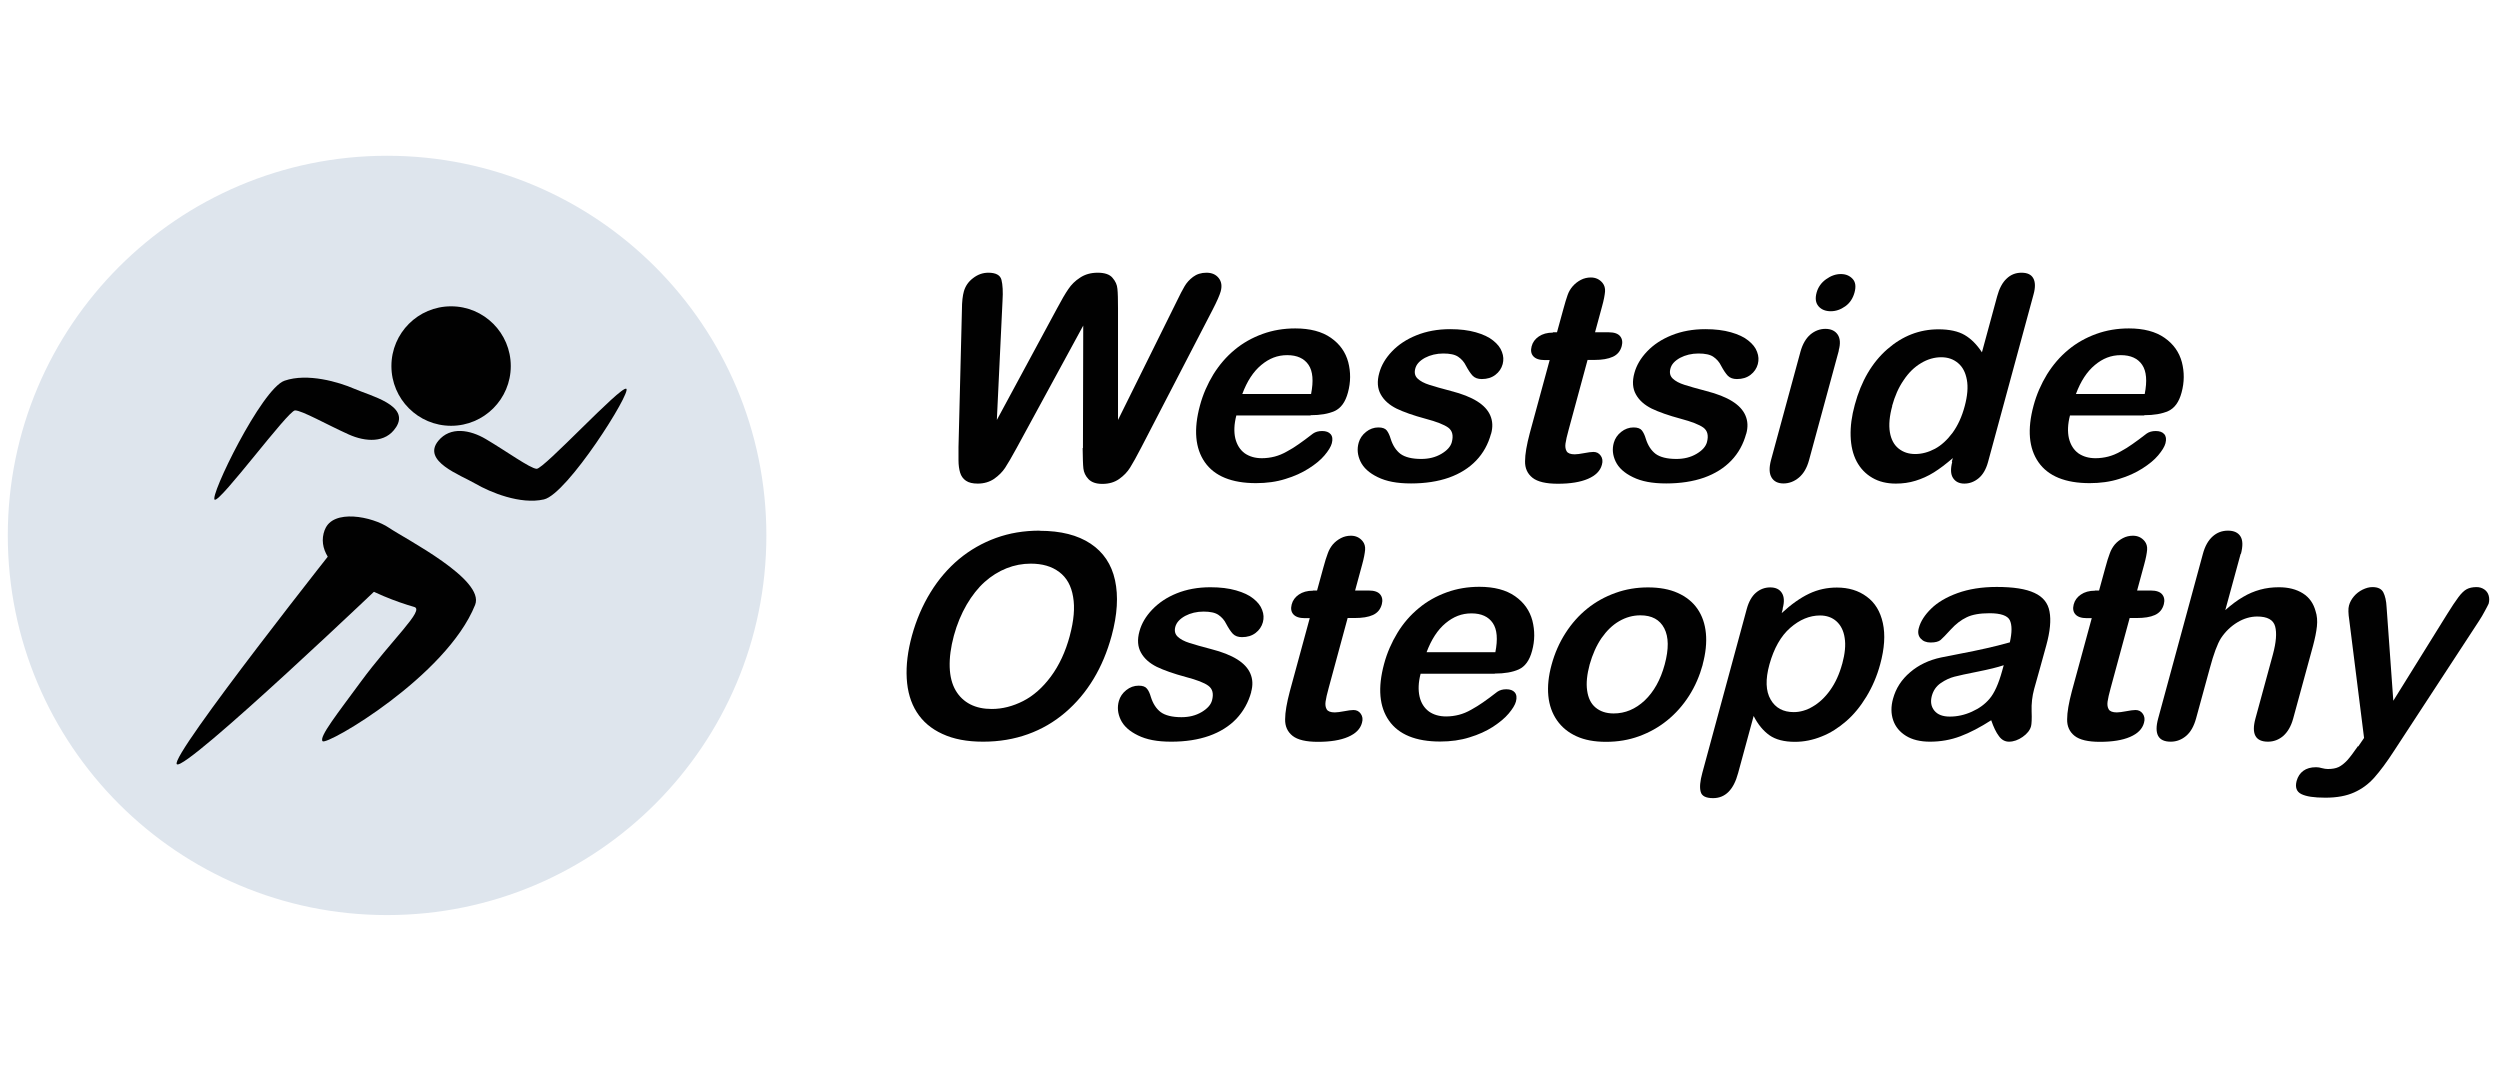 <?xml version="1.0" encoding="UTF-8"?> <svg xmlns="http://www.w3.org/2000/svg" width="321" height="138" viewBox="0 0 321 138" fill="none"><path d="M49.701 117.496C76.598 117.496 98.402 95.671 98.402 68.748C98.402 41.825 76.598 20 49.701 20C22.804 20 1 41.825 1 68.748C1 95.671 22.804 117.496 49.701 117.496Z" fill="#DEE5ED"></path><path d="M56.273 56.609C57.824 54.711 60.373 55.19 62.384 56.379C65.047 57.952 68.055 60.138 68.898 60.195C69.799 60.272 79.684 49.533 80.412 49.916C81.14 50.3 72.864 63.436 69.837 64.126C66.81 64.817 62.94 63.206 61.062 62.113C59.07 60.962 54.146 59.217 56.273 56.609Z" fill="#010101"></path><path d="M50.831 54.883C49.51 56.935 46.904 56.743 44.777 55.785C41.961 54.519 38.742 52.678 37.88 52.697C36.98 52.716 28.32 64.472 27.573 64.165C26.826 63.858 33.589 49.897 36.539 48.881C39.49 47.864 43.494 49.053 45.486 49.916C47.594 50.837 52.671 52.045 50.851 54.864L50.831 54.883Z" fill="#010101"></path><path d="M22.707 98.128C23.799 99.106 50.027 74.099 50.736 73.389C51.445 72.68 44.203 68.787 44.203 68.787C44.203 68.787 21.672 97.207 22.707 98.128Z" fill="#010101"></path><path d="M57.92 54.672C62.153 54.672 65.584 51.238 65.584 47.002C65.584 42.765 62.153 39.331 57.92 39.331C53.688 39.331 50.257 42.765 50.257 47.002C50.257 51.238 53.688 54.672 57.92 54.672Z" fill="#010101"></path><path d="M41.712 68.02C42.727 65.297 47.804 66.313 49.95 67.77C52.096 69.228 62.307 74.406 61.005 77.666C57.346 86.832 41.999 95.731 41.425 95.174C40.907 94.657 43.36 91.588 46.31 87.561C50.314 82.115 54.568 78.318 53.188 77.934C48.705 76.649 39.854 72.948 41.693 68.039L41.712 68.02Z" fill="#010101"></path><path d="M139.05 57.51L139.088 41.804L130.543 57.51C129.892 58.699 129.394 59.562 129.049 60.08C128.704 60.598 128.244 61.058 127.651 61.48C127.057 61.883 126.348 62.094 125.543 62.094C124.892 62.094 124.394 61.979 124.03 61.729C123.666 61.48 123.416 61.135 123.282 60.694C123.148 60.253 123.072 59.716 123.072 59.102C123.072 58.488 123.072 57.913 123.072 57.395L123.512 39.752C123.512 38.736 123.608 37.95 123.761 37.413C123.953 36.742 124.336 36.166 124.949 35.706C125.543 35.246 126.194 35.016 126.903 35.016C127.861 35.016 128.436 35.322 128.589 35.936C128.743 36.55 128.8 37.451 128.723 38.64L127.995 53.924L135.716 39.618C136.291 38.525 136.789 37.681 137.172 37.125C137.556 36.55 138.054 36.051 138.686 35.648C139.318 35.227 140.065 35.016 140.947 35.016C141.828 35.016 142.479 35.227 142.843 35.668C143.226 36.109 143.437 36.569 143.476 37.087C143.533 37.605 143.552 38.448 143.552 39.618V53.924L151.12 38.64C151.503 37.835 151.829 37.221 152.097 36.761C152.365 36.3 152.729 35.898 153.189 35.553C153.649 35.207 154.223 35.016 154.913 35.016C155.603 35.016 156.12 35.246 156.484 35.706C156.848 36.166 156.925 36.742 156.733 37.432C156.599 37.911 156.254 38.698 155.699 39.772L146.56 57.414C145.947 58.603 145.449 59.486 145.104 60.042C144.759 60.598 144.299 61.077 143.705 61.499C143.111 61.921 142.403 62.132 141.54 62.132C140.736 62.132 140.142 61.921 139.759 61.518C139.376 61.116 139.165 60.655 139.107 60.157C139.05 59.658 139.031 58.776 139.012 57.549L139.05 57.51Z" fill="#010101"></path><path d="M168.286 53.349H158.745C158.458 54.461 158.419 55.439 158.611 56.283C158.822 57.127 159.224 57.76 159.818 58.201C160.431 58.623 161.159 58.834 162.021 58.834C162.596 58.834 163.151 58.757 163.669 58.623C164.186 58.488 164.703 58.278 165.24 57.971C165.776 57.683 166.274 57.376 166.753 57.031C167.232 56.705 167.845 56.245 168.592 55.669C168.899 55.458 169.282 55.343 169.761 55.343C170.259 55.343 170.623 55.478 170.853 55.746C171.083 56.015 171.141 56.398 171.006 56.916C170.891 57.357 170.566 57.875 170.068 58.469C169.57 59.064 168.88 59.62 168.037 60.157C167.194 60.694 166.198 61.154 165.048 61.499C163.899 61.864 162.634 62.036 161.274 62.036C158.151 62.036 155.948 61.135 154.702 59.351C153.457 57.568 153.246 55.132 154.07 52.083C154.453 50.645 155.047 49.303 155.794 48.075C156.561 46.848 157.461 45.793 158.534 44.911C159.588 44.029 160.795 43.358 162.117 42.878C163.439 42.399 164.837 42.169 166.313 42.169C168.209 42.169 169.742 42.571 170.891 43.377C172.041 44.182 172.769 45.218 173.114 46.503C173.44 47.768 173.44 49.072 173.076 50.396C172.75 51.623 172.175 52.409 171.37 52.774C170.566 53.138 169.531 53.311 168.267 53.311L168.286 53.349ZM159.511 50.587H168.343C168.669 48.919 168.573 47.672 168.018 46.848C167.462 46.023 166.542 45.601 165.278 45.601C164.014 45.601 162.96 46.023 161.944 46.867C160.929 47.711 160.124 48.938 159.511 50.587Z" fill="#010101"></path><path d="M191.449 55.688C191.085 57.031 190.452 58.181 189.533 59.14C188.613 60.099 187.444 60.828 186.046 61.327C184.628 61.825 183 62.074 181.18 62.074C179.36 62.074 177.999 61.806 176.907 61.269C175.796 60.732 175.068 60.061 174.685 59.255C174.302 58.45 174.225 57.644 174.455 56.839C174.608 56.302 174.915 55.842 175.394 55.458C175.873 55.075 176.409 54.883 176.984 54.883C177.501 54.883 177.865 55.017 178.057 55.267C178.248 55.516 178.421 55.861 178.555 56.321C178.823 57.184 179.245 57.836 179.819 58.277C180.394 58.699 181.295 58.929 182.482 58.929C183.459 58.929 184.322 58.718 185.069 58.277C185.816 57.836 186.257 57.338 186.41 56.782C186.64 55.919 186.487 55.305 185.95 54.902C185.414 54.519 184.437 54.135 183.057 53.771C181.486 53.349 180.241 52.908 179.321 52.467C178.402 52.006 177.712 51.412 177.29 50.645C176.869 49.897 176.792 48.976 177.099 47.883C177.367 46.905 177.903 45.985 178.727 45.122C179.551 44.259 180.586 43.568 181.869 43.051C183.153 42.533 184.59 42.264 186.199 42.264C187.464 42.264 188.556 42.399 189.494 42.667C190.433 42.936 191.18 43.281 191.717 43.722C192.272 44.163 192.656 44.642 192.847 45.179C193.058 45.716 193.077 46.234 192.943 46.752C192.79 47.308 192.483 47.768 192.004 48.133C191.525 48.497 190.951 48.67 190.261 48.67C189.763 48.67 189.38 48.535 189.092 48.248C188.824 47.96 188.537 47.538 188.23 46.963C188 46.483 187.655 46.1 187.234 45.812C186.812 45.525 186.18 45.39 185.318 45.39C184.456 45.39 183.651 45.582 182.961 45.946C182.272 46.33 181.85 46.79 181.716 47.346C181.582 47.864 181.678 48.286 182.023 48.612C182.367 48.938 182.866 49.206 183.536 49.417C184.207 49.628 185.126 49.897 186.314 50.204C187.732 50.568 188.843 51.009 189.667 51.527C190.491 52.045 191.046 52.639 191.353 53.349C191.659 54.058 191.698 54.845 191.449 55.727V55.688Z" fill="#010101"></path><path d="M199.38 42.667H199.917L200.722 39.733C200.932 38.947 201.124 38.333 201.277 37.892C201.43 37.451 201.66 37.067 201.948 36.741C202.235 36.415 202.58 36.147 202.982 35.936C203.385 35.725 203.825 35.629 204.266 35.629C204.879 35.629 205.377 35.859 205.76 36.319C206.009 36.626 206.124 37.01 206.086 37.451C206.048 37.892 205.933 38.525 205.703 39.349L204.802 42.667H206.584C207.274 42.667 207.753 42.84 208.021 43.166C208.289 43.492 208.366 43.914 208.232 44.431C208.059 45.084 207.676 45.544 207.082 45.812C206.488 46.081 205.722 46.215 204.745 46.215H203.844L201.411 55.19C201.2 55.957 201.066 56.532 201.009 56.954C200.951 57.357 201.009 57.702 201.162 57.951C201.315 58.201 201.66 58.335 202.197 58.335C202.484 58.335 202.886 58.277 203.404 58.181C203.921 58.086 204.304 58.028 204.592 58.028C204.994 58.028 205.3 58.181 205.53 58.507C205.76 58.814 205.818 59.217 205.684 59.677C205.473 60.464 204.879 61.058 203.902 61.48C202.925 61.902 201.641 62.113 200.032 62.113C198.518 62.113 197.426 61.863 196.775 61.346C196.123 60.828 195.798 60.118 195.817 59.217C195.817 58.316 196.028 57.108 196.43 55.593L198.978 46.234H198.346C197.637 46.234 197.158 46.062 196.871 45.736C196.583 45.41 196.526 44.988 196.66 44.47C196.794 43.952 197.101 43.53 197.58 43.204C198.058 42.878 198.652 42.706 199.4 42.706L199.38 42.667Z" fill="#010101"></path><path d="M224.21 55.688C223.846 57.031 223.214 58.181 222.294 59.14C221.374 60.099 220.206 60.828 218.807 61.327C217.389 61.825 215.761 62.074 213.941 62.074C212.121 62.074 210.761 61.806 209.669 61.269C208.557 60.732 207.829 60.061 207.446 59.255C207.063 58.45 206.986 57.644 207.216 56.839C207.37 56.302 207.676 55.842 208.155 55.458C208.634 55.075 209.17 54.883 209.745 54.883C210.262 54.883 210.626 55.017 210.818 55.267C211.01 55.516 211.182 55.861 211.316 56.321C211.584 57.184 212.006 57.836 212.581 58.277C213.155 58.699 214.056 58.929 215.244 58.929C216.221 58.929 217.083 58.718 217.83 58.277C218.577 57.836 219.018 57.338 219.171 56.782C219.401 55.919 219.248 55.305 218.711 54.902C218.175 54.519 217.198 54.135 215.818 53.771C214.247 53.349 213.002 52.908 212.083 52.467C211.163 52.006 210.473 51.412 210.052 50.645C209.63 49.897 209.554 48.976 209.86 47.883C210.128 46.905 210.665 45.985 211.489 45.122C212.312 44.259 213.347 43.568 214.631 43.051C215.914 42.533 217.351 42.264 218.96 42.264C220.225 42.264 221.317 42.399 222.256 42.667C223.195 42.936 223.942 43.281 224.478 43.722C225.034 44.163 225.417 44.642 225.608 45.179C225.819 45.716 225.838 46.234 225.704 46.752C225.551 47.308 225.244 47.768 224.766 48.133C224.287 48.497 223.712 48.67 223.022 48.67C222.524 48.67 222.141 48.535 221.853 48.248C221.585 47.96 221.298 47.538 220.991 46.963C220.761 46.483 220.417 46.1 219.995 45.812C219.574 45.525 218.941 45.39 218.079 45.39C217.217 45.39 216.412 45.582 215.723 45.946C215.033 46.33 214.611 46.79 214.477 47.346C214.343 47.864 214.439 48.286 214.784 48.612C215.129 48.938 215.627 49.206 216.297 49.417C216.968 49.628 217.888 49.897 219.075 50.204C220.493 50.568 221.604 51.009 222.428 51.527C223.252 52.045 223.808 52.639 224.114 53.349C224.421 54.058 224.459 54.845 224.21 55.727V55.688Z" fill="#010101"></path><path d="M236.107 45.007L232.276 59.102C232.007 60.08 231.586 60.809 230.973 61.327C230.379 61.825 229.708 62.075 229 62.075C228.291 62.075 227.773 61.825 227.467 61.307C227.16 60.79 227.141 60.061 227.39 59.102L231.184 45.141C231.452 44.182 231.873 43.454 232.448 42.955C233.023 42.475 233.674 42.226 234.383 42.226C235.092 42.226 235.628 42.475 235.954 42.955C236.28 43.434 236.337 44.125 236.088 44.988L236.107 45.007ZM235.073 39.963C234.402 39.963 233.866 39.752 233.502 39.331C233.138 38.909 233.042 38.333 233.253 37.566C233.444 36.876 233.847 36.3 234.46 35.859C235.073 35.418 235.705 35.188 236.356 35.188C237.008 35.188 237.487 35.399 237.87 35.802C238.253 36.205 238.33 36.799 238.119 37.566C237.908 38.314 237.525 38.909 236.931 39.331C236.337 39.752 235.724 39.963 235.073 39.963Z" fill="#010101"></path><path d="M250.61 59.294L250.745 58.814C249.882 59.562 249.078 60.176 248.311 60.655C247.545 61.135 246.76 61.48 245.955 61.729C245.15 61.979 244.307 62.094 243.426 62.094C242.257 62.094 241.242 61.844 240.399 61.346C239.537 60.847 238.866 60.138 238.387 59.236C237.908 58.316 237.659 57.242 237.621 55.995C237.583 54.749 237.755 53.426 238.157 51.968C238.981 48.919 240.38 46.541 242.334 44.834C244.288 43.127 246.472 42.284 248.905 42.284C250.304 42.284 251.434 42.533 252.258 43.013C253.082 43.492 253.829 44.24 254.481 45.237L256.435 38.046C256.703 37.048 257.105 36.281 257.642 35.783C258.178 35.265 258.81 35.016 259.558 35.016C260.305 35.016 260.803 35.246 261.071 35.725C261.339 36.205 261.358 36.895 261.109 37.796L255.266 59.313C255.017 60.233 254.615 60.943 254.059 61.403C253.503 61.864 252.89 62.094 252.22 62.094C251.549 62.094 251.07 61.844 250.764 61.365C250.457 60.886 250.438 60.195 250.668 59.294H250.61ZM242.966 52.122C242.602 53.445 242.506 54.576 242.66 55.497C242.813 56.417 243.196 57.127 243.771 57.587C244.365 58.066 245.074 58.297 245.917 58.297C246.76 58.297 247.622 58.066 248.446 57.625C249.269 57.184 250.017 56.494 250.706 55.574C251.377 54.653 251.913 53.502 252.277 52.122C252.622 50.818 252.718 49.705 252.545 48.766C252.373 47.826 252.009 47.116 251.415 46.618C250.821 46.119 250.112 45.87 249.25 45.87C248.388 45.87 247.488 46.119 246.645 46.637C245.802 47.136 245.054 47.864 244.422 48.823C243.771 49.763 243.292 50.875 242.947 52.122H242.966Z" fill="#010101"></path><path d="M275.325 53.349H265.784C265.497 54.461 265.458 55.439 265.65 56.283C265.861 57.127 266.263 57.76 266.857 58.201C267.47 58.623 268.198 58.834 269.06 58.834C269.635 58.834 270.191 58.757 270.708 58.623C271.225 58.488 271.742 58.278 272.279 57.971C272.815 57.683 273.313 57.376 273.792 57.031C274.271 56.705 274.884 56.245 275.632 55.669C275.938 55.458 276.321 55.343 276.8 55.343C277.298 55.343 277.662 55.478 277.892 55.746C278.122 56.015 278.18 56.398 278.046 56.916C277.931 57.357 277.605 57.875 277.107 58.469C276.609 59.064 275.919 59.62 275.076 60.157C274.233 60.694 273.237 61.154 272.087 61.499C270.938 61.864 269.673 62.036 268.313 62.036C265.19 62.036 262.987 61.135 261.742 59.351C260.496 57.568 260.286 55.132 261.109 52.083C261.493 50.645 262.086 49.303 262.834 48.075C263.6 46.848 264.5 45.793 265.573 44.911C266.627 44.029 267.834 43.358 269.156 42.878C270.478 42.399 271.877 42.169 273.352 42.169C275.248 42.169 276.781 42.571 277.931 43.377C279.08 44.182 279.808 45.218 280.153 46.503C280.479 47.768 280.479 49.072 280.115 50.396C279.789 51.623 279.214 52.409 278.41 52.774C277.605 53.138 276.57 53.311 275.306 53.311L275.325 53.349ZM266.55 50.587H275.383C275.708 48.919 275.612 47.672 275.057 46.848C274.501 46.023 273.582 45.601 272.317 45.601C271.053 45.601 269.999 46.023 268.984 46.867C267.968 47.711 267.163 48.938 266.55 50.587Z" fill="#010101"></path><path d="M133.494 68.154C136.214 68.154 138.379 68.71 140.027 69.803C141.675 70.896 142.728 72.469 143.169 74.501C143.61 76.534 143.475 78.912 142.728 81.654C142.173 83.687 141.406 85.528 140.41 87.177C139.414 88.827 138.207 90.265 136.77 91.492C135.333 92.72 133.743 93.64 131.98 94.273C130.218 94.906 128.302 95.232 126.233 95.232C124.164 95.232 122.439 94.906 121.002 94.235C119.566 93.582 118.474 92.643 117.707 91.435C116.941 90.227 116.519 88.788 116.424 87.101C116.328 85.413 116.558 83.572 117.094 81.616C117.65 79.602 118.435 77.761 119.47 76.074C120.504 74.386 121.73 72.967 123.148 71.778C124.566 70.608 126.137 69.707 127.88 69.074C129.624 68.441 131.482 68.135 133.494 68.135V68.154ZM137.364 81.616C137.881 79.698 138.034 78.03 137.785 76.63C137.555 75.23 136.962 74.156 136.004 73.447C135.046 72.718 133.839 72.373 132.344 72.373C131.291 72.373 130.256 72.564 129.241 72.967C128.225 73.37 127.306 73.945 126.443 74.712C125.581 75.479 124.815 76.457 124.125 77.627C123.436 78.816 122.88 80.139 122.478 81.616C122.075 83.112 121.903 84.454 121.941 85.662C121.98 86.871 122.248 87.868 122.708 88.654C123.167 89.44 123.8 90.035 124.585 90.438C125.371 90.84 126.29 91.032 127.344 91.032C128.704 91.032 130.045 90.687 131.367 90.016C132.689 89.344 133.877 88.29 134.931 86.871C135.984 85.451 136.808 83.706 137.364 81.635V81.616Z" fill="#010101"></path><path d="M160.661 88.846C160.297 90.188 159.645 91.339 158.745 92.298C157.825 93.257 156.657 93.985 155.258 94.484C153.84 94.982 152.231 95.232 150.392 95.232C148.553 95.232 147.211 94.963 146.119 94.426C145.008 93.889 144.28 93.218 143.897 92.413C143.514 91.607 143.437 90.802 143.667 89.996C143.82 89.459 144.127 88.999 144.606 88.616C145.085 88.232 145.621 88.04 146.196 88.04C146.713 88.04 147.058 88.155 147.269 88.424C147.48 88.673 147.633 89.018 147.767 89.479C148.035 90.342 148.457 90.994 149.032 91.435C149.606 91.856 150.507 92.087 151.695 92.087C152.672 92.087 153.534 91.876 154.281 91.435C155.028 90.994 155.469 90.495 155.622 89.939C155.852 89.076 155.699 88.462 155.162 88.059C154.626 87.657 153.649 87.292 152.269 86.928C150.698 86.506 149.453 86.065 148.533 85.624C147.614 85.164 146.924 84.569 146.503 83.802C146.081 83.054 146.004 82.134 146.311 81.041C146.579 80.063 147.116 79.142 147.939 78.279C148.763 77.416 149.798 76.707 151.081 76.189C152.365 75.671 153.802 75.403 155.411 75.403C156.676 75.403 157.768 75.537 158.707 75.805C159.645 76.074 160.393 76.419 160.929 76.86C161.485 77.301 161.868 77.781 162.059 78.317C162.27 78.855 162.289 79.372 162.155 79.89C162.002 80.446 161.695 80.906 161.216 81.271C160.737 81.635 160.163 81.808 159.473 81.808C158.975 81.808 158.592 81.674 158.304 81.386C158.036 81.098 157.749 80.676 157.442 80.101C157.212 79.621 156.867 79.238 156.446 78.95C156.024 78.663 155.392 78.528 154.53 78.528C153.668 78.528 152.863 78.72 152.174 79.085C151.484 79.468 151.062 79.928 150.909 80.484C150.775 81.002 150.871 81.424 151.216 81.75C151.56 82.076 152.059 82.345 152.729 82.556C153.4 82.767 154.319 83.035 155.507 83.342C156.925 83.706 158.036 84.147 158.86 84.665C159.684 85.183 160.239 85.777 160.546 86.487C160.852 87.197 160.891 87.983 160.642 88.865L160.661 88.846Z" fill="#010101"></path><path d="M168.573 75.824H169.11L169.914 72.89C170.125 72.104 170.317 71.49 170.489 71.049C170.642 70.608 170.872 70.225 171.141 69.899C171.428 69.573 171.773 69.304 172.175 69.093C172.577 68.882 173.018 68.786 173.459 68.786C174.072 68.786 174.57 69.016 174.953 69.477C175.202 69.784 175.317 70.167 175.279 70.608C175.24 71.049 175.126 71.682 174.896 72.507L173.995 75.824H175.777C176.467 75.824 176.946 75.997 177.214 76.323C177.482 76.649 177.559 77.071 177.425 77.589C177.252 78.241 176.869 78.701 176.275 78.969C175.681 79.238 174.915 79.353 173.938 79.353H173.037L170.604 88.328C170.393 89.095 170.259 89.67 170.202 90.092C170.144 90.495 170.202 90.84 170.355 91.089C170.508 91.339 170.853 91.473 171.39 91.473C171.677 91.473 172.079 91.415 172.597 91.32C173.114 91.224 173.497 91.166 173.784 91.166C174.187 91.166 174.493 91.32 174.723 91.645C174.953 91.972 175.011 92.355 174.876 92.815C174.666 93.602 174.072 94.196 173.095 94.618C172.118 95.04 170.834 95.251 169.225 95.251C167.711 95.251 166.619 95.001 165.968 94.484C165.316 93.966 164.991 93.256 165.01 92.355C165.01 91.454 165.221 90.246 165.623 88.731L168.171 79.372H167.539C166.83 79.372 166.351 79.2 166.063 78.874C165.776 78.547 165.719 78.126 165.853 77.608C165.987 77.09 166.293 76.668 166.772 76.342C167.251 76.016 167.845 75.844 168.592 75.844L168.573 75.824Z" fill="#010101"></path><path d="M191.947 86.506H182.406C182.118 87.618 182.08 88.596 182.272 89.44C182.463 90.284 182.885 90.917 183.479 91.358C184.073 91.78 184.82 91.991 185.682 91.991C186.257 91.991 186.812 91.914 187.33 91.78C187.847 91.645 188.364 91.435 188.901 91.128C189.437 90.84 189.935 90.514 190.414 90.188C190.893 89.862 191.506 89.402 192.253 88.826C192.56 88.615 192.943 88.501 193.403 88.501C193.901 88.501 194.265 88.635 194.495 88.903C194.725 89.172 194.782 89.574 194.648 90.073C194.533 90.514 194.208 91.032 193.709 91.626C193.211 92.221 192.522 92.777 191.679 93.333C190.836 93.87 189.839 94.33 188.69 94.675C187.54 95.04 186.276 95.213 184.916 95.213C181.793 95.213 179.59 94.311 178.344 92.528C177.099 90.744 176.888 88.328 177.712 85.26C178.095 83.821 178.689 82.479 179.436 81.251C180.183 80.024 181.103 78.969 182.176 78.087C183.23 77.205 184.437 76.534 185.759 76.055C187.081 75.575 188.479 75.345 189.954 75.345C191.851 75.345 193.384 75.748 194.533 76.553C195.683 77.359 196.411 78.394 196.756 79.679C197.081 80.964 197.081 82.249 196.717 83.572C196.392 84.799 195.817 85.585 195.012 85.95C194.208 86.314 193.173 86.487 191.909 86.487L191.947 86.506ZM183.172 83.745H192.004C192.33 82.076 192.234 80.83 191.679 80.005C191.123 79.18 190.203 78.758 188.939 78.758C187.674 78.758 186.621 79.18 185.605 80.024C184.59 80.868 183.785 82.115 183.172 83.745Z" fill="#010101"></path><path d="M218.635 85.317C218.232 86.775 217.658 88.117 216.872 89.344C216.087 90.572 215.148 91.626 214.056 92.509C212.964 93.391 211.757 94.062 210.435 94.541C209.113 95.021 207.714 95.251 206.22 95.251C204.726 95.251 203.48 95.021 202.427 94.541C201.373 94.062 200.549 93.391 199.917 92.49C199.304 91.607 198.921 90.553 198.806 89.344C198.691 88.136 198.825 86.794 199.227 85.336C199.629 83.86 200.223 82.517 201.009 81.29C201.794 80.063 202.733 79.008 203.806 78.145C204.879 77.282 206.086 76.611 207.427 76.131C208.749 75.652 210.148 75.422 211.604 75.422C213.06 75.422 214.362 75.652 215.416 76.131C216.489 76.611 217.332 77.282 217.945 78.164C218.558 79.046 218.922 80.101 219.037 81.309C219.152 82.517 219.018 83.86 218.616 85.336L218.635 85.317ZM213.749 85.317C214.286 83.323 214.267 81.789 213.692 80.676C213.117 79.564 212.102 79.008 210.627 79.008C209.669 79.008 208.768 79.257 207.906 79.756C207.044 80.254 206.297 80.983 205.626 81.942C204.975 82.901 204.477 84.032 204.113 85.317C203.768 86.602 203.653 87.714 203.787 88.654C203.921 89.613 204.266 90.342 204.86 90.84C205.454 91.339 206.22 91.607 207.197 91.607C208.672 91.607 209.994 91.051 211.182 89.939C212.351 88.827 213.213 87.293 213.749 85.317Z" fill="#010101"></path><path d="M228.923 78.126L228.77 78.72C229.996 77.589 231.164 76.764 232.295 76.227C233.425 75.69 234.613 75.441 235.858 75.441C237.353 75.441 238.636 75.825 239.69 76.611C240.744 77.378 241.433 78.509 241.759 80.005C242.085 81.501 241.97 83.265 241.414 85.298C241.012 86.794 240.418 88.175 239.652 89.44C238.885 90.706 238.023 91.761 237.046 92.605C236.069 93.448 235.034 94.12 233.904 94.561C232.774 95.021 231.624 95.251 230.475 95.251C229.076 95.251 227.984 94.963 227.199 94.407C226.413 93.851 225.723 93.026 225.168 91.933L223.175 99.259C222.601 101.407 221.528 102.481 219.957 102.481C219.037 102.481 218.501 102.212 218.366 101.656C218.213 101.1 218.29 100.295 218.577 99.24L224.286 78.183C224.536 77.263 224.938 76.553 225.455 76.112C225.992 75.652 226.605 75.422 227.294 75.422C227.984 75.422 228.482 75.652 228.789 76.131C229.095 76.611 229.134 77.282 228.885 78.164L228.923 78.126ZM236.548 85.221C236.893 83.936 237.008 82.824 236.855 81.904C236.72 80.983 236.356 80.274 235.801 79.775C235.245 79.276 234.536 79.027 233.693 79.027C232.352 79.027 231.069 79.564 229.862 80.619C228.655 81.674 227.773 83.246 227.199 85.298C226.662 87.235 226.72 88.75 227.352 89.824C227.965 90.898 228.961 91.435 230.321 91.435C231.126 91.435 231.95 91.205 232.755 90.725C233.578 90.246 234.326 89.555 234.996 88.616C235.667 87.676 236.184 86.545 236.548 85.202V85.221Z" fill="#010101"></path><path d="M255.687 92.47C254.251 93.391 252.929 94.081 251.702 94.541C250.476 95.002 249.174 95.232 247.813 95.232C246.568 95.232 245.533 94.982 244.729 94.484C243.924 93.985 243.368 93.314 243.081 92.47C242.794 91.626 242.794 90.706 243.062 89.728C243.426 88.385 244.154 87.254 245.265 86.314C246.357 85.375 247.698 84.742 249.25 84.416C249.576 84.339 250.381 84.186 251.683 83.936C252.986 83.687 254.097 83.457 255.017 83.246C255.956 83.035 256.971 82.786 258.063 82.479C258.351 81.194 258.351 80.254 258.063 79.641C257.776 79.046 256.894 78.739 255.458 78.739C254.212 78.739 253.235 78.912 252.526 79.257C251.798 79.602 251.128 80.12 250.495 80.811C249.863 81.501 249.423 81.961 249.174 82.172C248.924 82.383 248.503 82.498 247.89 82.498C247.334 82.498 246.913 82.326 246.606 81.98C246.3 81.635 246.223 81.175 246.376 80.638C246.606 79.775 247.143 78.95 247.967 78.145C248.79 77.34 249.921 76.668 251.358 76.15C252.795 75.633 254.461 75.364 256.377 75.364C258.523 75.364 260.132 75.614 261.224 76.131C262.316 76.63 262.968 77.435 263.159 78.528C263.37 79.622 263.236 81.079 262.738 82.882C262.431 84.032 262.163 84.991 261.933 85.797C261.703 86.602 261.454 87.484 261.186 88.462C260.937 89.383 260.822 90.342 260.86 91.339C260.899 92.336 260.86 92.969 260.784 93.257C260.65 93.755 260.286 94.215 259.711 94.618C259.136 95.021 258.542 95.232 257.948 95.232C257.45 95.232 257.009 95.002 256.665 94.522C256.301 94.043 255.975 93.372 255.668 92.47H255.687ZM257.278 85.413C256.492 85.681 255.381 85.95 253.944 86.238C252.507 86.525 251.511 86.736 250.936 86.89C250.361 87.043 249.806 87.292 249.212 87.695C248.618 88.098 248.235 88.654 248.043 89.364C247.852 90.092 247.947 90.725 248.369 91.243C248.79 91.761 249.442 92.01 250.361 92.01C251.319 92.01 252.277 91.799 253.197 91.377C254.136 90.955 254.864 90.418 255.438 89.747C256.071 89.018 256.626 87.791 257.086 86.103L257.278 85.413Z" fill="#010101"></path><path d="M268.984 75.824H269.52L270.325 72.89C270.535 72.104 270.727 71.49 270.899 71.049C271.053 70.608 271.283 70.225 271.551 69.899C271.838 69.573 272.183 69.304 272.585 69.093C272.988 68.882 273.428 68.786 273.869 68.786C274.482 68.786 274.98 69.016 275.363 69.477C275.612 69.784 275.727 70.167 275.689 70.608C275.651 71.049 275.536 71.682 275.306 72.507L274.405 75.824H276.187C276.877 75.824 277.356 75.997 277.624 76.323C277.892 76.649 277.969 77.071 277.835 77.589C277.662 78.241 277.279 78.701 276.685 78.969C276.091 79.238 275.325 79.353 274.348 79.353H273.448L271.014 88.328C270.804 89.095 270.67 89.67 270.612 90.092C270.555 90.495 270.612 90.84 270.765 91.089C270.919 91.339 271.263 91.473 271.8 91.473C272.087 91.473 272.49 91.415 273.007 91.32C273.524 91.224 273.907 91.166 274.195 91.166C274.597 91.166 274.904 91.32 275.134 91.645C275.363 91.972 275.421 92.355 275.287 92.815C275.076 93.602 274.482 94.196 273.505 94.618C272.528 95.04 271.244 95.251 269.635 95.251C268.121 95.251 267.029 95.001 266.378 94.484C265.727 93.966 265.401 93.256 265.42 92.355C265.42 91.454 265.631 90.246 266.033 88.731L268.581 79.372H267.949C267.24 79.372 266.761 79.2 266.474 78.874C266.186 78.547 266.129 78.126 266.263 77.608C266.397 77.09 266.704 76.668 267.183 76.342C267.662 76.016 268.256 75.844 269.003 75.844L268.984 75.824Z" fill="#010101"></path><path d="M287.702 71.107L285.728 78.337C286.533 77.627 287.299 77.052 288.008 76.649C288.717 76.227 289.445 75.92 290.211 75.71C290.978 75.499 291.782 75.403 292.606 75.403C293.851 75.403 294.867 75.671 295.691 76.189C296.514 76.707 297.051 77.474 297.319 78.471C297.511 79.046 297.568 79.698 297.492 80.427C297.415 81.156 297.242 81.98 296.993 82.92L294.445 92.259C294.177 93.237 293.756 93.966 293.181 94.484C292.606 94.983 291.936 95.232 291.208 95.232C289.598 95.232 289.062 94.235 289.598 92.259L291.84 84.032C292.261 82.479 292.357 81.271 292.127 80.427C291.897 79.583 291.131 79.161 289.828 79.161C288.966 79.161 288.104 79.411 287.28 79.909C286.456 80.408 285.747 81.079 285.173 81.942C284.713 82.671 284.234 83.956 283.736 85.816L281.973 92.259C281.705 93.218 281.303 93.966 280.728 94.465C280.153 94.963 279.482 95.232 278.716 95.232C277.107 95.232 276.57 94.235 277.107 92.259L282.854 71.107C283.123 70.11 283.544 69.381 284.1 68.882C284.655 68.384 285.307 68.135 286.073 68.135C286.839 68.135 287.376 68.384 287.682 68.882C287.989 69.381 287.989 70.129 287.74 71.107H287.702Z" fill="#010101"></path><path d="M302.798 95.846L303.546 94.752L301.649 79.641C301.515 78.778 301.496 78.145 301.611 77.742C301.726 77.32 301.936 76.937 302.243 76.573C302.549 76.208 302.933 75.921 303.354 75.71C303.795 75.499 304.197 75.383 304.619 75.383C305.327 75.383 305.787 75.614 306.017 76.055C306.247 76.496 306.4 77.148 306.439 77.972L307.301 89.977L314.236 78.816C314.792 77.915 315.271 77.205 315.654 76.688C316.037 76.17 316.401 75.825 316.727 75.652C317.053 75.479 317.474 75.383 317.991 75.383C318.355 75.383 318.681 75.479 318.968 75.671C319.256 75.863 319.447 76.132 319.543 76.457C319.639 76.784 319.639 77.148 319.543 77.512C319.428 77.742 319.275 78.068 319.045 78.471C318.815 78.893 318.585 79.315 318.298 79.737L307.416 96.382C306.477 97.84 305.615 98.991 304.868 99.834C304.12 100.678 303.258 101.311 302.262 101.752C301.285 102.193 300.059 102.423 298.584 102.423C297.108 102.423 296.131 102.27 295.499 101.963C294.867 101.656 294.675 101.081 294.886 100.275C295.039 99.719 295.327 99.278 295.748 98.971C296.17 98.665 296.706 98.511 297.377 98.511C297.645 98.511 297.875 98.549 298.124 98.626C298.411 98.703 298.679 98.741 298.89 98.741C299.446 98.741 299.906 98.665 300.27 98.492C300.634 98.319 300.998 98.032 301.381 97.629C301.745 97.226 302.205 96.613 302.76 95.807L302.798 95.846Z" fill="#010101"></path></svg> 